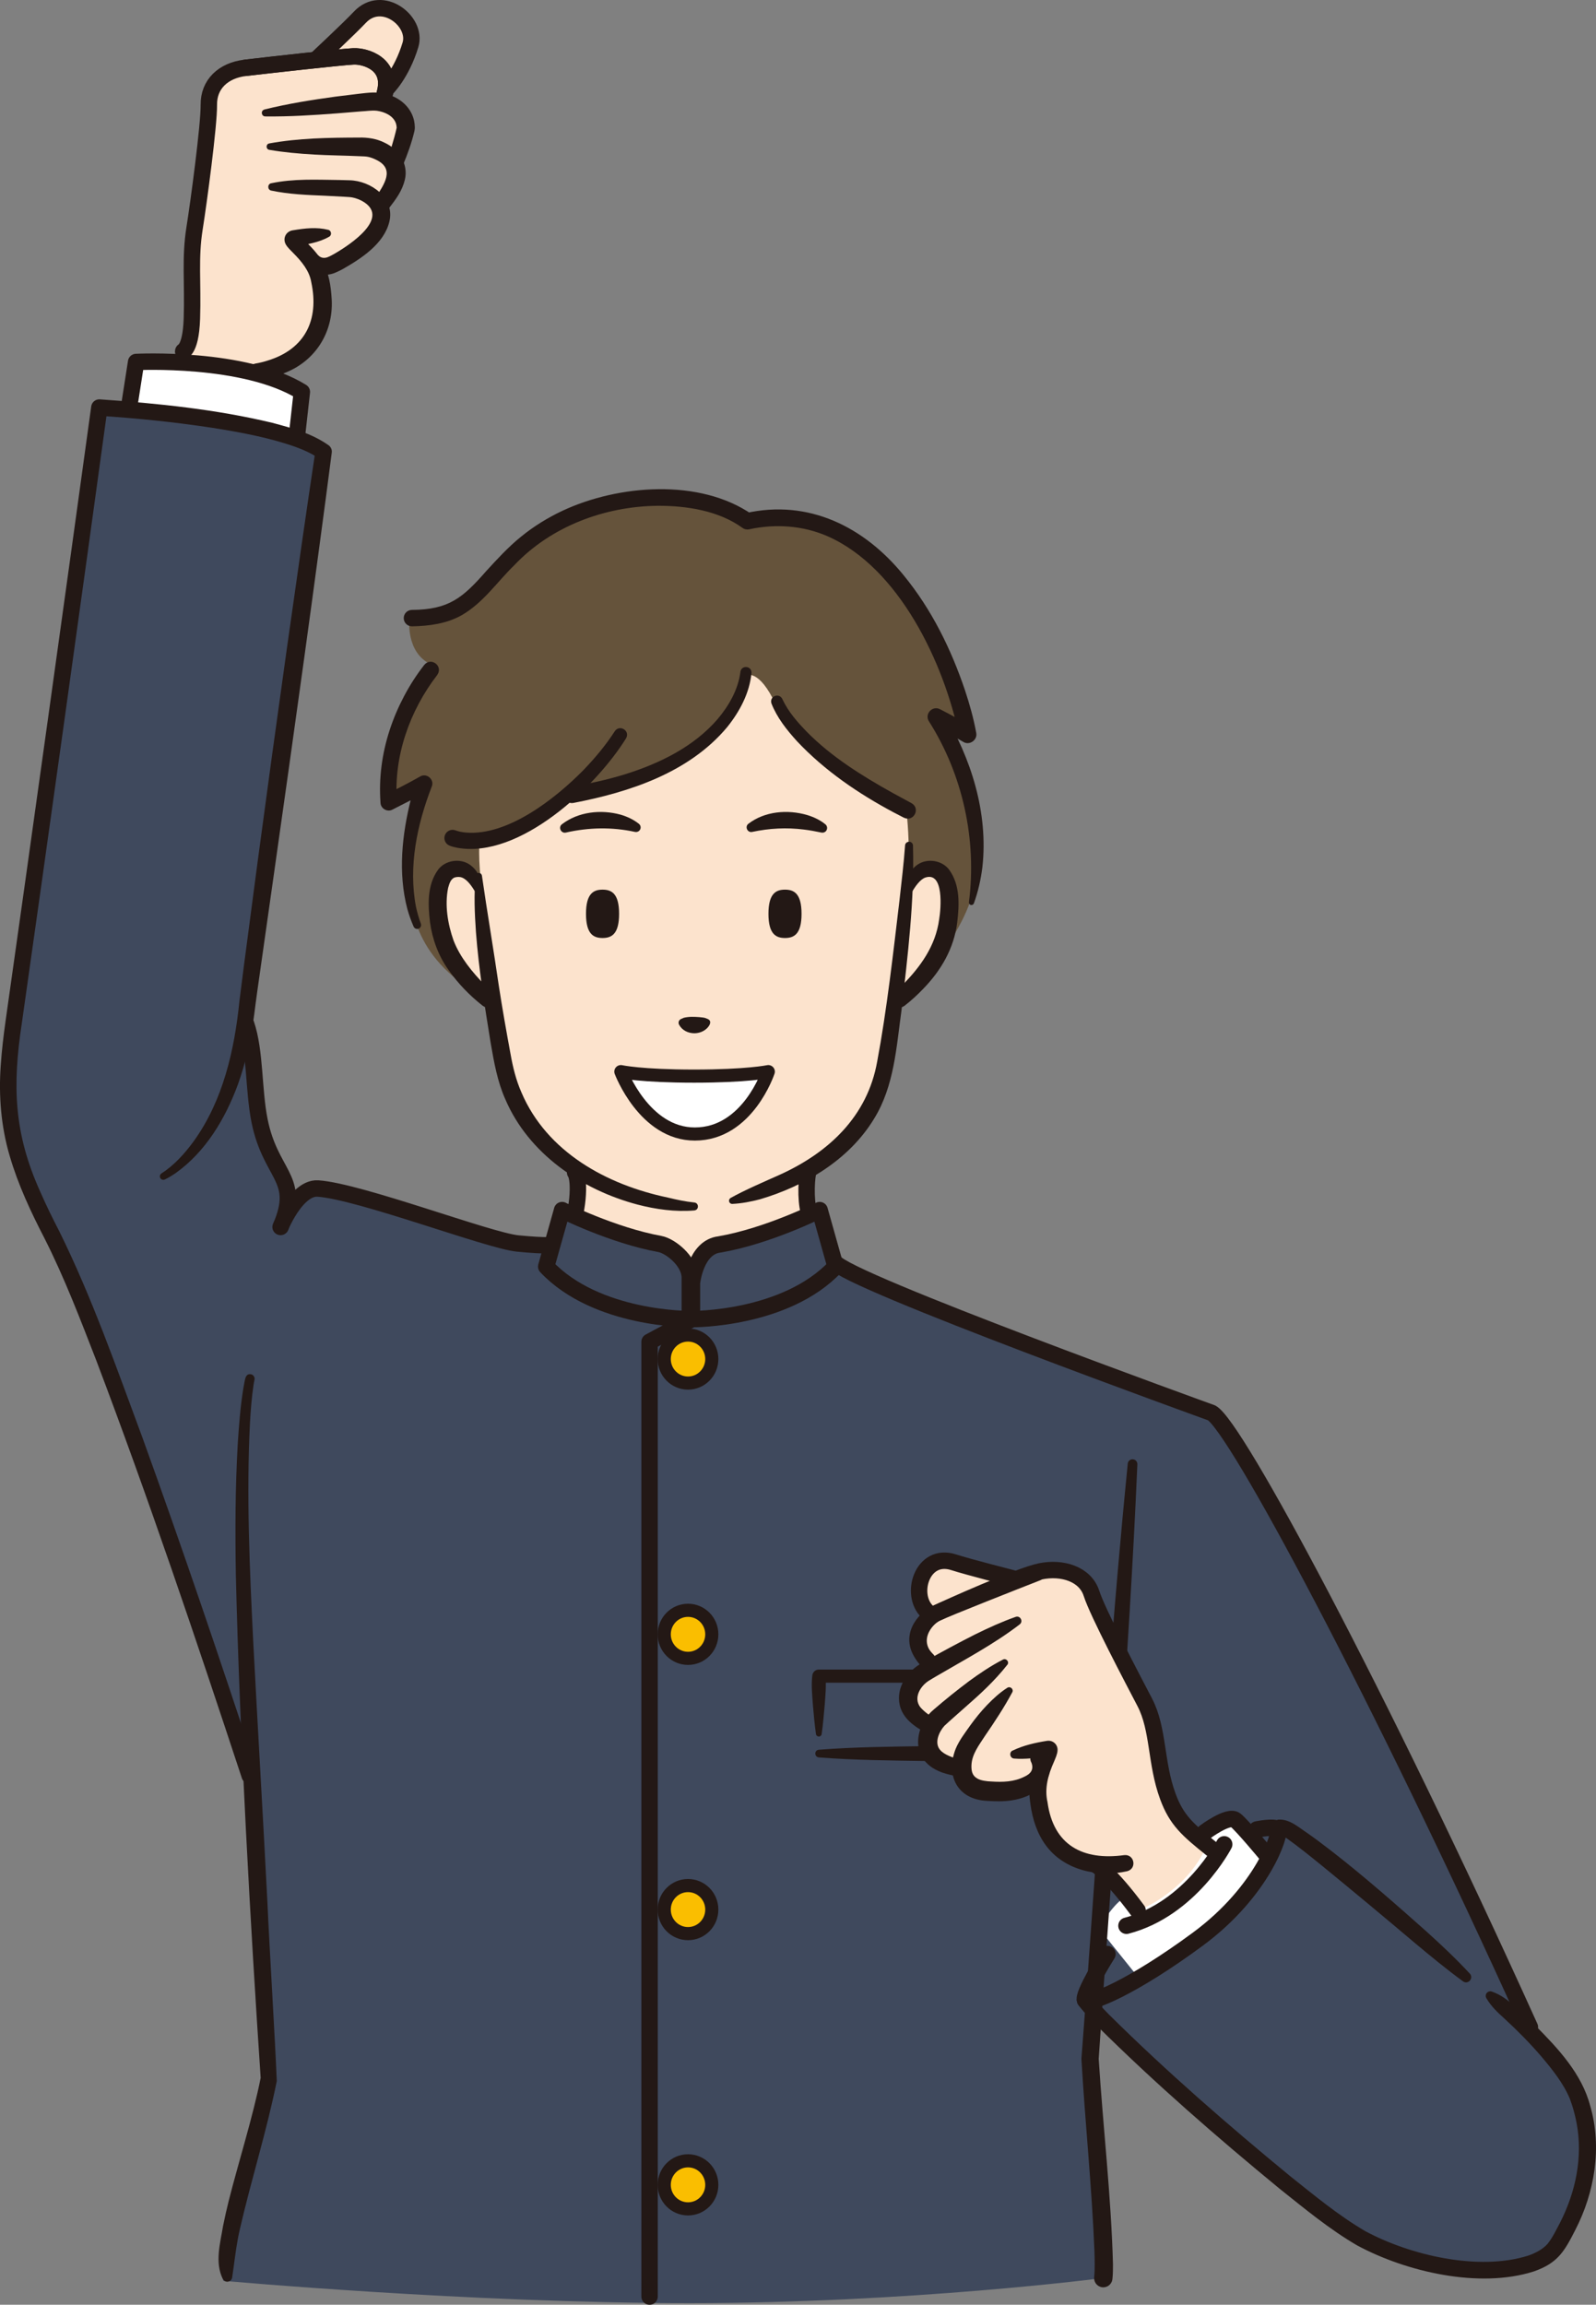 <?xml version="1.0" encoding="UTF-8"?><svg id="_レイヤー_2" xmlns="http://www.w3.org/2000/svg" width="826.65" height="1193.23" viewBox="0 0 826.65 1193.23"><rect x="0" y="0" width="826.65" height="1193.23" fill="#808080" stroke="none"/><g id="color"><path d="M71.69,225.23s19.98-32.07,24.64-48.76c4.66-16.69,1.65-33.84,3.06-46.12,1.4-12.28,6.89-62.64,7.74-72.73s3.84-22.19,19.13-23.4c15.29-1.21,38.63-3.1,38.63-3.1,0,0,17.82-18.72,25.15-25.25,7.33-6.52,25.37,4.94,22.1,18.03-3.27,13.1-10.41,18.95-10.41,18.95l-2.8,8.6s8.24,4.31,9.71,10.31c1.47,6-4.95,21.94-4.95,21.94,0,0,4.7,9.91-6.53,21.95,0,0,2.58,9.08-6.24,18.11-8.82,9.03-25.6,15.58-25.6,15.58,0,0,5.15,16.75-2.2,33.19-7.35,16.45-15.41,15.72-15.41,15.72,0,0-18.14,39.57-19,51.08,0,0-25.59,14.16-57.03-14.11Z" style="fill:#fce3cd;"/><path d="M166.64,645.18s-13.63-21.75-25.48-50.77c-11.86-29.02-13.26-73.02-13.26-73.02l39.7-287.5s-21.92-10.35-52.01-15.86c-30.09-5.51-64.12-7.03-64.12-7.03,0,0-35.88,242.65-45.74,328.12-8.32,72.09,8.83,77.85,31.23,116.7,17.19,29.82,60.49,167.55,96.81,263.02l32.87-273.67Z" style="fill:#3f495d;"/><path d="M153.03,227.5l2.42-25.46s-24.8-12.07-43.37-14.03c-18.56-1.95-41.54-.05-41.54-.05l-3.02,24.03,85.51,15.5Z" style="fill:#fff;"/><path d="M571.46,1179.38s-99.99,13-214.11,13-241.76-11.55-241.76-11.55l23.58-104.24c-6.25-141.86-30.03-332.1-26.56-345.1,3.47-13,38.72-110.6,45.22-113.98,6.5-3.37,124.64,28.71,124.64,28.71l15,2.84,121.36,3.61s155.71,57.91,167.52,61.52c11.81,3.61-22.88,344.78-22.88,344.78l7.97,120.4" style="fill:#3f495d;"/><path d="M386.88,269.68s-24.92-16.62-51.29-13c-26.37,3.61-58.36,11.29-76.45,39.73-6.74,10.6-21.19,22.15-47.08,23.72,0,0-2.17,17.7,11.2,23.84,0,0-29.26,43.34-20.23,70.43l16.62-7.59s-9.39,25.65-8.31,46.23,5.06,46.6,44.07,65.74c39.01,19.14,198.3,9.39,211.3-2.17,13-11.56,38.65-39.73,39.37-67.91.72-28.17-11.92-67.55-19.5-75.13l14.45,5.06s-17.1-65.86-49.24-91.87c-32.15-26.01-64.9-17.1-64.9-17.1Z" style="fill:#65533b;"/><path d="M470.68,441.86c0,20.96-7.92,72.03-12.9,99.15-11.03,60.16-52.42,78.74-98.79,78.74s-89.74-17.15-98.79-78.74c-3.74-25.43-12.02-79.52-12.02-99.51,0-79.99,42.11-124.77,110.81-124.77s111.69,46.08,111.69,125.13Z" style="fill:#fce3cd;"/><polygon points="416.23 661.49 300.02 661.85 300.02 604.42 416.23 604.06 416.23 661.49" style="fill:#fce3cd;"/><path d="M388.69,306.77s-72.96-6.14-110.53,27.45c-37.57,33.59-42.26,98.25-42.26,98.25,0,0,22.03,11.92,61.4-22.03,0,0,74.41-5.42,88.86-60.68,0,0,6.86-4.33,15.89,15.53,9.03,19.87,48.04,49.85,78.02,58.51,0,0-2.89-54.9-24.56-84.52-21.67-29.62-66.82-32.51-66.82-32.51Z" style="fill:#65533b;"/><path d="M575.34,713.48s45.22,15.07,51.68,18.3c5.9,2.95,114.27,190.87,160.49,308.88,3.92,10,42.78,38.35,30.98,82.12-3.25,12.06-.23,56.82-53.47,53.49-19.59-1.23-48.99-9.55-73.88-26.44-47.13-31.99-110.05-93.56-129.04-114.15l12.66-58.44.59-263.76Z" style="fill:#3f495d;"/><path d="M658.68,963.47l-20.16-22.13s-51.63,34.91-60.97,45.24c-9.34,10.33-6.39,14.26-6.39,14.26l18.19,22.62s21.64-7.38,40.81-25.57c19.18-18.19,28.52-34.42,28.52-34.42Z" style="fill:#fff;"/></g><g id="line"><path d="M199.29,48.34c4.24-15.15-9.97-19.42-16.2-19.15-6.24.28-44.57,4.59-56.03,5.93-11.46,1.34-19.01,8.54-18.89,19.11s-5.31,50.96-7.38,63.85c-2.5,15.54-.79,28.31-1.4,46.87-.6,18.15-5.78,16.53-4.25,17.1" style="fill:none; stroke:#231815; stroke-linecap:round; stroke-linejoin:round; stroke-width:8.5px;"/><path d="M127.06,35.12c11.46-1.34,49.79-5.65,56.03-5.93,6.24-.28,20.44,3.99,16.2,19.15" style="fill:none; stroke:#231815; stroke-linecap:round; stroke-linejoin:round; stroke-width:8.5px;"/><path d="M136.96,56.68c12.14-3,24.39-4.94,36.73-6.64,0,0,12.36-1.51,12.36-1.51,4.51-.52,9.47-1.2,13.99.16,7.97,2.01,14.59,8.23,14.8,16.92.07.66-.09,1.85-.18,2.21-1.45,6.17-3.5,11.82-5.98,17.74-.94,2.15-3.44,3.14-5.59,2.21-2.08-.9-3.07-3.28-2.3-5.37,1.24-3.65,2.4-7.63,3.48-11.47.4-1.37,1.03-4.09,1.2-4.86,0,.02.01.16,0,.09-.04-.22-.08-.66-.1-.89-.02-.5-.22-.95-.31-1.43-1.37-3.94-5.85-5.93-9.84-6.49-2.71-.31-5.44.21-8.29.33,0,0-12.32,1.01-12.32,1.01-12.4.94-24.75,1.74-37.23,1.59-2.06-.04-2.47-3.03-.42-3.57h0Z" style="fill:#231815;"/><path d="M139.44,74.26c15.42-2.8,30.79-2.98,46.41-3.04,4.44-.13,9.26.57,13.29,2.63,7.31,3.37,12.55,10.95,10.55,19.24-1.37,5.68-4.54,9.92-7.95,14.35-.67.82-1.3,1.55-2.11,2.43-1.59,1.73-4.28,1.84-6.01.25-1.61-1.48-1.81-3.91-.55-5.63.51-.68,1.07-1.48,1.61-2.3,4.25-6.79,10.11-14.68.11-19.49-2.13-1.03-3.96-1.66-6.38-1.74l-2.78-.11c-7.61-.35-15.34-.39-23.04-.84-7.7-.46-15.41-1.11-23.13-2.44-1.8-.3-1.85-2.97-.02-3.3h0Z" style="fill:#231815;"/><path d="M140.5,94.87c11.67-2.45,23.48-1.81,35.18-1.68,1.18.03,4.19.09,5.33.14,11.08.23,23.72,9.22,20.64,21.51-2.79,11.43-14.6,19.05-24.19,24.51-1,.51-2.48,1.29-3.51,1.7-4.73,2.19-11.06,1.48-14.72-2.54-3.65-4.27,2.45-9.76,6.31-5.7-.12-.13-.05-.06-.07-.08l.04.03c.84.62,1.84.84,2.9.71,1.54-.16,3.31-1.29,4.71-2.03,8.35-4.81,29.98-19.13,14.07-27.58-2.17-1.09-4.39-1.76-6.68-1.86l-1.71-.11c-2.2-.14-8.14-.44-10.42-.55-9.34-.39-18.72-.74-27.91-2.67-2.02-.41-2.02-3.41.01-3.81h0Z" style="fill:#231815;"/><path d="M170.49,122.55c-5.31,3.1-11.68,3.92-17.31,5.02,2.08-.44,3.39-3.3,2.27-5.24,11.55,10.7,15.5,16.61,16.38,33.1.74,16.55-8.28,31.07-23.66,37.37-4.1,1.75-8.34,2.93-12.73,3.59-.66.09-1.23.17-2.02.24-2.34.22-4.41-1.5-4.62-3.84-.21-2.23,1.35-4.22,3.53-4.58,2.05-.33,4.23-.87,6.23-1.51,19.5-5.93,26.82-21.13,22.68-40.52-.96-5.94-4.96-10.77-9.36-15.2-1.12-1.18-2.74-2.62-3.73-4.23-2-3.28-.01-7.12,3.71-7.55,6.07-.99,12.08-1.74,18.17-.21,1.65.38,1.95,2.78.47,3.56h0Z" style="fill:#231815;"/><path d="M164.31,30.26s16.61-15.52,22.1-21.35c11.53-12.24,29.87,2.1,26.2,14.27-4.64,15.39-12.67,22.98-12.67,22.98" style="fill:none; stroke:#231815; stroke-linecap:round; stroke-linejoin:round; stroke-width:8.5px;"/><path d="M297.88,607.01c2.76,3.79,1.57,22.02-3.5,31.51-2.21,4.15,2.93,8.08-26.25,5.26-14.91-1.44-81.61-26.93-103.42-28.46-13.09-.92-22.74,28.81-18.3,17.34,8.81-22.78-6.41-24.88-11.96-52.37-3.25-16.09-2.1-35.77-6.99-50.15" style="fill:none; stroke:#231815; stroke-linecap:round; stroke-linejoin:round; stroke-width:8.5px;"/><path d="M125.26,920.54c-23.92-72.51-48.35-144.94-75.44-216.33-8.25-21.22-16.41-42.6-26.66-62.87-7.14-13.8-13.79-27.93-18.16-42.96-4.47-15.09-5.76-31.24-4.61-46.86.52-7.79,1.45-15.48,2.52-23.11,11.67-82.13,32.86-234.43,44.34-318,.29-2.21,2.26-3.8,4.46-3.66,30.05,2.12,59.95,5.12,89.33,12.15,10.2,2.75,20.06,5.28,29.1,11.58,1.27.89,1.88,2.38,1.7,3.82-2.07,16.23-4.26,32.45-6.43,48.67-10.13,75.79-21.38,154.33-32.13,230.1-.44,2.99-1.21,9.07-1.6,12.07-1.53,12.39-4.28,24.71-8.52,36.49-6.51,17.61-16.68,34.7-32.22,45.74-1.83,1.23-3.53,2.34-5.6,3.29-.9.41-1.97.02-2.38-.88-.38-.83-.07-1.81.69-2.27,6.59-4.26,12-10.26,16.62-16.57,15.25-21.12,21.18-47.23,23.77-72.86.46-3.83,1.81-14.29,2.32-18.27,9.35-71.81,19.6-146.51,29.92-218.1,2.34-16.14,4.66-32.28,7.1-48.4l1.67,4c-3.4-2.47-7.78-4.4-12.22-6.02-13.76-4.84-28.26-7.47-42.74-9.78-19.46-2.97-39.24-4.99-58.88-6.26l4.46-3.66c-11.51,84.3-32.56,235.33-44.34,318.02-4.97,32.57-4.16,57.13,9.54,87.43,3.01,6.88,6.33,13.67,9.82,20.39,17.05,34.52,29.69,70.83,43.07,106.82,20.82,57.58,40.46,115.51,59.57,173.68.73,2.23-.49,4.63-2.72,5.36-2.24.73-4.64-.49-5.37-2.73h0Z" style="fill:#231815;"/><path d="M67.08,209.38l3.42-21.97s56.19-2.94,85.84,15.49l-2.46,22.04" style="fill:none; stroke:#231815; stroke-linecap:round; stroke-linejoin:round; stroke-width:8.5px;"/><path d="M321.58,554.81s12.13,32.3,38.29,32.3c27.44,0,38.07-32.3,38.07-32.3,0,0-10.99,2.32-38.43,2.32s-37.93-2.32-37.93-2.32Z" style="fill:#fff; stroke:#231815; stroke-linecap:round; stroke-linejoin:round; stroke-width:6.8px;"/><ellipse cx="356.36" cy="703.61" rx="12.32" ry="12.44" style="fill:#fabe00; stroke:#231815; stroke-linecap:round; stroke-linejoin:round; stroke-width:6.8px;"/><ellipse cx="356.36" cy="846.13" rx="12.32" ry="12.44" style="fill:#fabe00; stroke:#231815; stroke-linecap:round; stroke-linejoin:round; stroke-width:6.8px;"/><ellipse cx="356.36" cy="988.64" rx="12.32" ry="12.44" style="fill:#fabe00; stroke:#231815; stroke-linecap:round; stroke-linejoin:round; stroke-width:6.8px;"/><ellipse cx="356.36" cy="1131.15" rx="12.32" ry="12.44" style="fill:#fabe00; stroke:#231815; stroke-linecap:round; stroke-linejoin:round; stroke-width:6.8px;"/><path d="M115.43,1179.95c-4.3-8.65-1.34-18.68.12-27.59.89-4.39,1.85-8.73,2.94-13.03,5.02-19.86,12.55-43.56,16.52-63.57-5.2-77.25-10.92-178.71-12.84-259.86-.39-22.57-.34-45.81.97-68.34.62-9.53,1.33-19.06,2.85-28.5l.52-2.87c.45-2.1.61-5.27,3.59-4.68,1.24.33,2,1.58,1.72,2.83-.18.76-.35,1.79-.5,2.71-.97,6.46-1.47,12.99-1.84,19.51-1.92,37.37-.18,75.69,1.67,113.1,2.17,41.74,5.29,94.43,7.4,136,1.02,23.11,3.86,68.65,4.81,91.76-5.21,25.94-13.26,51.05-19.14,76.77-1.46,6.25-2.25,12.42-3.09,18.68,0,0-.84,5.95-.84,5.95l-.04.26c-.2,1.41-1.5,2.39-2.91,2.2-.83-.12-1.52-.63-1.9-1.31h0Z" style="fill:#231815;"/><path d="M589.1,758.1c-4.27,100.25-13.5,209.8-20.03,307.82,2.26,35.41,6.43,70.83,7.4,106.37,0,2.46,0,4.88-.29,7.65-.27,2.61-2.6,4.51-5.21,4.24-2.66-.27-4.58-2.7-4.23-5.35.41-4.23.24-9.05.12-13.45-1.34-33.21-4.82-66.26-6.74-99.49,6.86-88.17,12.33-181.93,20.37-269.67.99-11.58,2.51-26.87,3.63-38.47.13-1.37,1.35-2.37,2.72-2.24,1.33.13,2.31,1.28,2.25,2.6h0Z" style="fill:#231815;"/><path d="M247.79,461.02s-2.74-12.93-12.86-10.98c-10.93,2.11-9.83,27.3-3.28,41.49,6.55,14.2,21.03,25.87,21.03,25.87" style="fill:#fce3cd;"/><path d="M245.95,461.4c-1.64-2.63-3.87-5.95-6.59-7.03-1.2-.51-2.73-.45-4.04-.03-1.95.99-2.57,3.03-3.22,5.37-1.82,8.89-.18,18.73,2.83,27.23,3.38,8.75,9.73,16.41,16.28,23.15,1.39,1.41,2.87,2.86,4.25,4.09,3.96,3.71-1.05,9.76-5.45,6.52-6.85-5.39-12.74-11.47-17.76-18.62-5.1-7.05-8.37-15.93-9.52-24.58-1.08-9.07-1.58-19.19,4.11-27.14,3.62-4.97,11.32-6.22,16.42-2.75,4.51,3.15,6.27,7.93,6.36,13.01-.03,2.06-2.8,2.59-3.67.78h0Z" style="fill:#231815;"/><path d="M470.74,461.02s2.74-12.93,12.86-10.98c10.93,2.11,9.83,27.3,3.28,41.49-6.55,14.2-21.03,25.87-21.03,25.87" style="fill:#fce3cd;"/><path d="M468.91,460.63c.09-5.09,1.85-9.86,6.36-13.01,5.1-3.47,12.8-2.23,16.42,2.75,5.69,7.95,5.18,18.08,4.11,27.14-1.67,13.51-8.39,24.98-17.74,34.55-3.03,3.15-6.05,5.93-9.55,8.65-4.34,3.24-9.42-2.8-5.46-6.51,1.39-1.23,2.86-2.68,4.26-4.1,9.5-9.6,17.26-20.39,19.11-34.02.98-5.66,2.6-25.12-7.26-21.71-2.8,1.13-5.05,4.56-6.73,7.26-.97,1.62-3.55.84-3.52-1.01h0Z" style="fill:#231815;"/><path d="M472.88,437.73c.81,28.6-2.71,56.87-5.93,85.21-2.68,19.12-3.74,39.33-14.24,56.29-12.96,21.3-35.78,34.77-59.09,41.68-4.67,1.22-9.42,2.14-14.3,2.38-.91.04-1.68-.66-1.72-1.57-.03-.64.31-1.22.83-1.51,7.14-4.02,17.82-8.6,25.35-11.97,25.43-11.5,45.5-30.25,50.55-58.61,5.02-26.66,8.37-56.76,11.6-83.87,1.05-9.32,2.17-18.7,2.85-28.02.12-2.48,3.93-2.7,4.11,0h0Z" style="fill:#231815;"/><path d="M359.66,626.68c-9.9.83-19.9-.55-29.49-3.05-28.89-7.64-56.38-26.32-68.44-54.51-4.1-9.16-5.84-19.14-7.55-28.92-3.1-19.14-6.18-38.23-7.66-57.58-.66-9.74-1.15-19.48-.11-29.25.1-.89.9-1.52,1.79-1.42.76.09,1.33.69,1.42,1.42,2.72,18.93,5.97,37.89,8.72,56.85,1.81,11.77,3.92,23.73,6.09,35.45,1.22,6.88,2.83,13.48,5.63,19.85,13.14,30.88,44.12,47.85,75.77,54.47,4.59,1.12,9.14,2.1,13.84,2.57,2.38.26,2.47,3.83-.02,4.11h0Z" style="fill:#231815;"/><path d="M320.66,473.11c0,10.48-3.87,12.52-8.57,12.52s-8.57-2.04-8.57-12.52,3.87-12.52,8.57-12.52,8.57,2.03,8.57,12.52Z" style="fill:#231815;"/><path d="M398.02,473.11c0,10.48,3.87,12.52,8.57,12.52s8.57-2.04,8.57-12.52-3.87-12.52-8.57-12.52-8.57,2.03-8.57,12.52Z" style="fill:#231815;"/><path d="M353,528.71s2.85,2,6.74,2,6.79-2,6.79-2" style="fill:#fff;"/><path d="M354.25,526.91c2.69-.64,5.22-.51,7.96-.32.97.14,2.23.16,3.17.48,0,0,1.25.51,1.25.51,2.34,1.14.84,3.53-.44,4.77-1.7,1.68-4.01,2.54-6.44,2.6-3.31,0-6.42-1.47-8.03-4.45-.55-1.02-.17-2.3.85-2.86.05-.03.1-.05.16-.08l1.51-.66h0Z" style="fill:#231815;"/><path d="M328.88,430.7c-11.88-2.59-23.87-2.34-35.7.32-2.52.67-4.19-2.64-2.17-4.25,8.5-6.55,20.27-7.79,30.43-5,3.41,1,6.71,2.52,9.49,4.75,1.03.83,1.19,2.33.36,3.35-.6.74-1.54,1.03-2.41.83h0Z" style="fill:#231815;"/><path d="M387.59,426.52c8.5-6.56,20.38-7.51,30.46-4.57,3.38,1.03,6.67,2.54,9.46,4.82,1.04.85,1.2,2.39.35,3.43-.63.77-1.62,1.05-2.52.82-3.02-.64-5.96-1.18-8.94-1.54-8.99-1.14-17.86-.67-26.76,1.21-2.45.59-4-2.63-2.05-4.18h0Z" style="fill:#231815;"/><path d="M226.55,349.34c-14.34,18.54-22.72,42.18-20.97,65.72l-6.14-3.49c6.01-3.04,12.26-6.19,18.06-9.5,3.46-2.17,7.71,1.55,6.1,5.23-7.58,19.55-12.16,41.35-8.14,62.21.63,2.94,1.47,5.83,2.51,8.66.42,1.05-.12,2.25-1.19,2.64-1.01.37-2.12-.12-2.55-1.09-1.29-2.96-2.38-6.01-3.25-9.13-4.92-18.73-2.76-38.54,1.9-57.08.84-3.19,1.68-6.16,2.79-9.33,0,0,6.1,5.23,6.1,5.23-6.18,3.53-12.27,6.58-18.56,9.77-2.62,1.39-5.98-.55-6.13-3.5-.44-6.38-.29-12.82.54-19.15,1.62-12.65,5.74-24.91,11.69-36.15,2.98-5.64,6.47-11.06,10.4-16.1,3.48-4.3,9.93.45,6.82,5.06h0Z" style="fill:#231815;"/><path d="M501.86,467.07c4.15-32.38-3.21-65.99-20.66-93.54-2.53-3.75,1.65-8.38,5.6-6.39,5.78,2.92,11.16,5.97,16.7,9.21,0,0-6.72,4.65-6.72,4.65-7.87-37.91-31.11-87.06-68.13-103.37-12.78-5.58-27.07-6.54-40.68-3.58-1.25.26-2.49-.06-3.44-.77-12.27-8.88-28.85-11.48-43.95-11.42-27.42.31-55.06,10.61-74.1,30.66-9.04,8.76-16.12,19.54-27.38,26.01-7.85,4.41-16.94,5.58-25.65,5.74-2.35.05-4.29-1.82-4.34-4.17-.05-2.36,1.84-4.31,4.2-4.34,19.22-.14,26.35-6.2,38.62-20.2,5.64-6.14,11.28-12.31,17.84-17.63,6.6-5.39,13.9-9.89,21.57-13.5,28.84-13.49,71.09-16.95,98.33,1.99,0,0-3.46-.76-3.46-.76,32.65-7.35,61.47,7.09,81.9,32.25,14.46,17.67,24.51,38.12,31.74,59.56,2.36,7.15,4.41,14.37,5.79,21.97.74,3.71-3.54,6.66-6.72,4.65-4.76-2.77-11.3-6.66-16.05-9.09,0,0,5.6-6.4,5.6-6.4,14.52,23.8,23.5,52.29,20.36,80.33-.79,6.39-2.22,12.74-4.42,18.77-.61,1.41-2.7,1.02-2.55-.63h0Z" style="fill:#231815;"/><path d="M389.24,348.34c-.96,10.44-6.17,20.13-12.64,28.16-19.69,23.51-50.51,33.63-79.66,39.21-2.31.43-4.53-1.09-4.96-3.4-.44-2.35,1.16-4.61,3.52-4.98,9.49-1.54,18.88-3.6,28.02-6.4,17.97-5.6,35.66-14.18,48.12-28.57,5.85-6.93,10.62-15.2,11.83-24.26.26-3.83,5.84-3.62,5.78.24h0Z" style="fill:#231815;"/><path d="M324.29,382.22c-15.75,25.36-55.19,62.46-87.38,56.71-1.41-.28-2.74-.59-4.11-1.14-2.17-.89-3.2-3.38-2.31-5.54.86-2.09,3.21-3.13,5.32-2.39,1.79.68,3.66,1,5.58,1.18,21.62,1.75,45.99-17.39,60.55-32.09,6.04-6.24,11.78-13.07,16.47-20.35,2.48-3.73,8.11-.34,5.87,3.63h0Z" style="fill:#231815;"/><path d="M405.38,362.24c2.97,6.33,7.69,11.65,12.53,16.66,12.69,12.9,28.65,22.83,44.43,31.61,2.48,1.31,7.37,3.96,9.83,5.33,4.77,2.79,1.03,9.91-4,7.5,0,0-5.03-2.6-5.03-2.6-18.43-9.8-35.96-21.71-50.33-36.99-5.29-5.83-10.33-12.13-13.25-19.58-1.19-3.91,4.37-5.77,5.81-1.93h0Z" style="fill:#231815;"/><path d="M424.55,626.5s-26.82,13.49-51.92,17.78c-12.38,1.44-14.23,19.87-14.23,19.87v18.78s48.26.49,74.37-27.19l-8.23-29.24Z" style="fill:#3f495d; stroke:#231815; stroke-linecap:round; stroke-linejoin:round; stroke-width:8.5px;"/><path d="M358.41,682.93s-3.8,1.95-21.96,11.74v494.31" style="fill:none; stroke:#231815; stroke-linecap:round; stroke-linejoin:round; stroke-width:8.5px;"/><path d="M291.13,626.5s26.06,13.06,50.71,17.56c5.14.94,15.23,8.56,15.44,17.2v21.66s-48.26.49-74.37-27.19l8.23-29.24Z" style="fill:#3f495d; stroke:#231815; stroke-linecap:round; stroke-linejoin:round; stroke-width:8.5px;"/><path d="M534.44,897.69c-.8-5.01-1.13-10.03-1.36-15.08-.2-4.95-.29-10.11.7-14.99,0,0,3.4,3.56,3.4,3.56h-113.08l3.4-3.4c.29,2.5.27,5,.17,7.49-.27,5-.69,10-1.2,14.99-.23,2.5-.55,5-.89,7.49-.11.82-.86,1.39-1.68,1.27-.68-.09-1.19-.63-1.27-1.27-.69-4.98-1.17-9.98-1.58-14.99-.35-4.99-.9-9.99-.35-14.99.05-1.87,1.53-3.42,3.4-3.4,0,0,113.08,0,113.08,0,1.72,0,3.13,1.29,3.33,2.95.52,3.96.27,7.91-.13,11.86-.76,6.23-1.63,12.53-3.18,18.63-.38,1.47-2.54,1.35-2.77-.13h0Z" style="fill:#231815;"/><path d="M424.11,905.88c18.6-1.44,37.22-1.6,55.86-1.87,18.64,0,37.27.05,55.86,1.87,2.34.26,2.39,3.71,0,3.98-18.59,1.82-37.21,1.88-55.86,1.87-18.64-.28-37.26-.43-55.86-1.87-2.39-.22-2.45-3.75,0-3.98h0Z" style="fill:#231815;"/><path d="M432.31,653.32c5.07,9.49,195.26,78.16,195.26,78.16,12.33,6.67,86.47,144.7,164.85,318.04" style="fill:none; stroke:#231815; stroke-linecap:round; stroke-linejoin:round; stroke-width:8.5px;"/><path d="M418.94,606.15c-1.24,1.7-1.86,15.23,0,21.17" style="fill:none; stroke:#231815; stroke-linecap:round; stroke-linejoin:round; stroke-width:8.5px;"/><path d="M772.67,1031.08c4.75,1.64,8.51,4.58,12.01,7.76,3.55,3.14,7.02,6.37,10.41,9.69,11.78,11.87,24.21,25,28.59,41.83,6.19,21.36,2.28,44.77-7.8,64.24-5.67,11.14-9.1,17.07-21.46,21.38-28.18,9-65.92.26-91.42-13.44-14.38-8.35-27.24-19.05-40.17-29.34-32.58-26.78-64.41-54.48-94.4-84.16-2.94-3-5.9-6.04-8.59-9.33l-1.22-1.58c-1.43-1.86-1.09-4.52.77-5.96,1.85-1.43,4.5-1.09,5.94.75.71.9,1.34,1.76,2.19,2.71,2.21,2.56,4.57,5.01,6.98,7.45,29.73,29.42,61.39,56.96,93.69,83.52,12.58,10.01,25.02,20.36,38.88,28.47,23.29,12.56,58.78,20.84,84.48,12.71,3.97-1.38,7.61-3.39,10-6.06,2.65-3.34,4.51-7.3,6.51-11.05,8.06-15.86,11.88-33.93,8.55-51.5-.83-4.27-1.97-8.55-3.52-12.62-3.31-7.96-9.13-15.22-14.78-21.89-5.95-6.94-12.44-13.48-19.18-19.68-3.43-3.07-6.76-6.21-9.26-10.46-.67-1.12-.3-2.59.83-3.25.62-.36,1.34-.41,1.96-.2h0Z" style="fill:#231815;"/><path d="M662.29,942.04c5.87-.27,10.45,4.14,15.04,7.11,4.38,3.09,8.61,6.31,12.82,9.55,16.72,13.03,32.6,26.97,48.41,41.03,7.85,7.07,15.55,14.31,22.76,22.09,2.12,2.35-.9,5.86-3.55,3.97-8.53-6.25-16.67-12.94-24.75-19.7-16.05-13.56-32.24-27.05-48.5-40.33-6.07-4.91-12.13-9.84-18.47-14.31-2.2-1.54-4.16-3.29-5.61-5.64-1.02-1.49.05-3.66,1.84-3.78h0Z" style="fill:#231815;"/><path d="M634.08,954.85s-17.38,33.56-50.63,42.16" style="fill:none; stroke:#231815; stroke-linecap:round; stroke-linejoin:round; stroke-width:8.5px;"/><path d="M624.05,948.54s12.26-9.18,15.89-6.23,15.64,17.44,15.64,17.44" style="fill:none; stroke:#231815; stroke-linecap:round; stroke-linejoin:round; stroke-width:8.5px;"/><path d="M573.61,1011.66s-13.61,21.69-11.52,24.02,24.61-6.85,58.36-31.76c33.75-24.91,43.24-54.94,41.48-56.81-1.76-1.87-10.95.05-10.95.05" style="fill:none; stroke:#231815; stroke-linecap:round; stroke-linejoin:round; stroke-width:8.5px;"/><path d="M625.39,955.11s-10.43-4.35-15.99-15.52c-5.56-11.16-8.47-28.07-9.97-38.48-1.5-10.41-5.51-20.07-9.34-27.31-3.83-7.24-16.23-35.6-23.21-47.82-6.98-12.22-22.06-18.53-45.61-7.48,0,0-19.14-7.07-30.11-10.67-10.97-3.61-20.91,16.19-8.63,27.79,0,0-14.28,12.7,1.61,27.17,0,0-15.19,8.82-13.18,16.33,2.01,7.5,10.59,15.08,10.59,15.08,0,0-3.25,7.4,2.36,15.09,5.61,7.69,13.66,5.26,13.66,5.26,0,0-.59,15.42,16.99,12.65,17.58-2.76,22.64-6.83,22.64-6.83,0,0-.89,17.06,6.64,31.09,7.53,14.03,24.12,14.46,24.12,14.46,0,0,14.47,7.87,21.26,23.11,0,0,9.7-2.78,21.7-13.84,5.88-5.42,10.62-11.89,14.48-20.09Z" style="fill:#fce3cd;"/><path d="M589.21,989.04c-14.17-19.18-21.5-23.54-21.5-23.54" style="fill:none; stroke:#231815; stroke-linecap:round; stroke-linejoin:round; stroke-width:8.5px;"/><path d="M480.34,859.43c-11.39-11.19-1.06-21.53,4.57-24.2,5.62-2.67,42.65-19.36,53.95-21.7,11.3-2.34,23.26,1.35,26.48,11.42s21.56,44.82,27.6,56.4c7.27,13.96,5.53,31.33,11.96,48.74,4.53,12.27,10.27,17.23,22.57,27.09" style="fill:none; stroke:#231815; stroke-linecap:round; stroke-linejoin:round; stroke-width:8.5px;"/><path d="M537.18,814.22c-10.75,4.19-46.64,18.34-52.27,21.01-5.62,2.67-15.18,14.19-3.8,25.38" style="fill:none; stroke:#231815; stroke-linecap:round; stroke-linejoin:round; stroke-width:8.5px;"/><path d="M528.17,840.97c-13.46,10.35-28.94,18.47-43.54,27.05-.76.46-2.8,1.64-3.52,2.11-4.43,2.78-8.12,8.87-4.45,13.71,2.08,2.41,4.86,4.31,7.54,6.11,4.48,3.06.5,9.76-4.33,7.32-6.03-3.26-12.36-7.46-13.9-14.73-1.87-8.79,3.88-17.31,11.32-21.42,0,0,2.53-1.45,2.53-1.45,8.27-4.63,16.77-9.22,25.22-13.48,6.83-3.36,13.76-6.54,21.03-9.1,2.35-.82,4.08,2.34,2.1,3.87h0Z" style="fill:#231815;"/><path d="M521.73,861.91c-6.51,8.28-14.06,15.2-21.9,22.04-2.28,2.05-8.65,7.59-10.75,9.63-2.75,3.12-5.27,8.75-2.16,12.38,2.17,2.61,6.71,3.95,9.59,4.95-.3.03-.72.13-1.02.26-1.38.67-2.09,1.43-2.48,3.18.37-2.32,2.55-3.9,4.87-3.53,3.99.65,4.8,5.9,1.52,7.89-1.68,1.09-3.89.85-5.68.51-5.2-1.11-10.11-2.67-13.97-6.68-7.68-7.95-3.93-21.12,3.93-27.51,5.93-5.11,12.01-9.99,18.25-14.67,5.57-4.08,11.31-7.92,17.55-11.16,1.7-.89,3.46,1.21,2.27,2.72h0Z" style="fill:#231815;"/><path d="M524.28,876.19c-4.23,7.89-9.07,15.18-14,22.37-3.08,4.79-6.95,9.62-7.12,15.48-.08,2.96.46,5.25,2.96,6.69,1.77,1.13,5.02,1.51,7.35,1.59,5.86.4,11.74.21,17.02-2.44,3.36-1.49,5.08-3.75,3.76-7.24-1.2-2.02-.53-4.63,1.49-5.83,2.02-1.2,4.63-.53,5.83,1.49.55.91.74,1.41,1.1,2.28,4.67,12.55-8.07,20.01-18.8,21.53-4.36.65-8.41.5-12.67.24-15.34-.7-21.54-13.13-16.26-26.83,1.89-4.59,4.91-8.37,7.68-12.34,2.66-3.68,5.51-7.19,8.65-10.47,3.15-3.26,6.52-6.39,10.48-8.91,1.54-1.01,3.46.82,2.54,2.39h0Z" style="fill:#231815;"/><path d="M524.5,906.32c5.69-2.74,11.62-4.05,17.76-5.04,3.02-.49,5.7,1.87,5.5,4.94-.09,2.01-1.17,4.17-1.79,5.75-3.09,6.88-5.05,13.82-3.42,21.02,3.06,22.4,18.38,30.36,39.73,27.45,5.32-.59,6.72,6.99,1.53,8.34-14.91,3.33-32.54-.44-42.01-13.27-4.63-6.16-7-13.7-8.05-21.2-.35-2.53-.68-5.05-.6-7.64.16-5.43,1.8-10.41,3.73-14.85.83-2,2.08-4.35,2.77-6.18.03-.07,0,0,.01,0,0-.01-.02.14-.02.2-.04,1.77,1.61,3.46,3.4,3.41.08,0,.32-.04.17-.02l-.77.08c-5.67.77-11.3,1.61-17.18,1.13-2.19-.15-2.76-3.22-.78-4.15h0Z" style="fill:#231815;"/><path d="M524.16,817.04s-22.45-5.72-30.23-8.22c-16.33-5.25-22.96,16.8-13.58,25.65" style="fill:none; stroke:#231815; stroke-linecap:round; stroke-linejoin:round; stroke-width:8.5px;"/></g></svg>